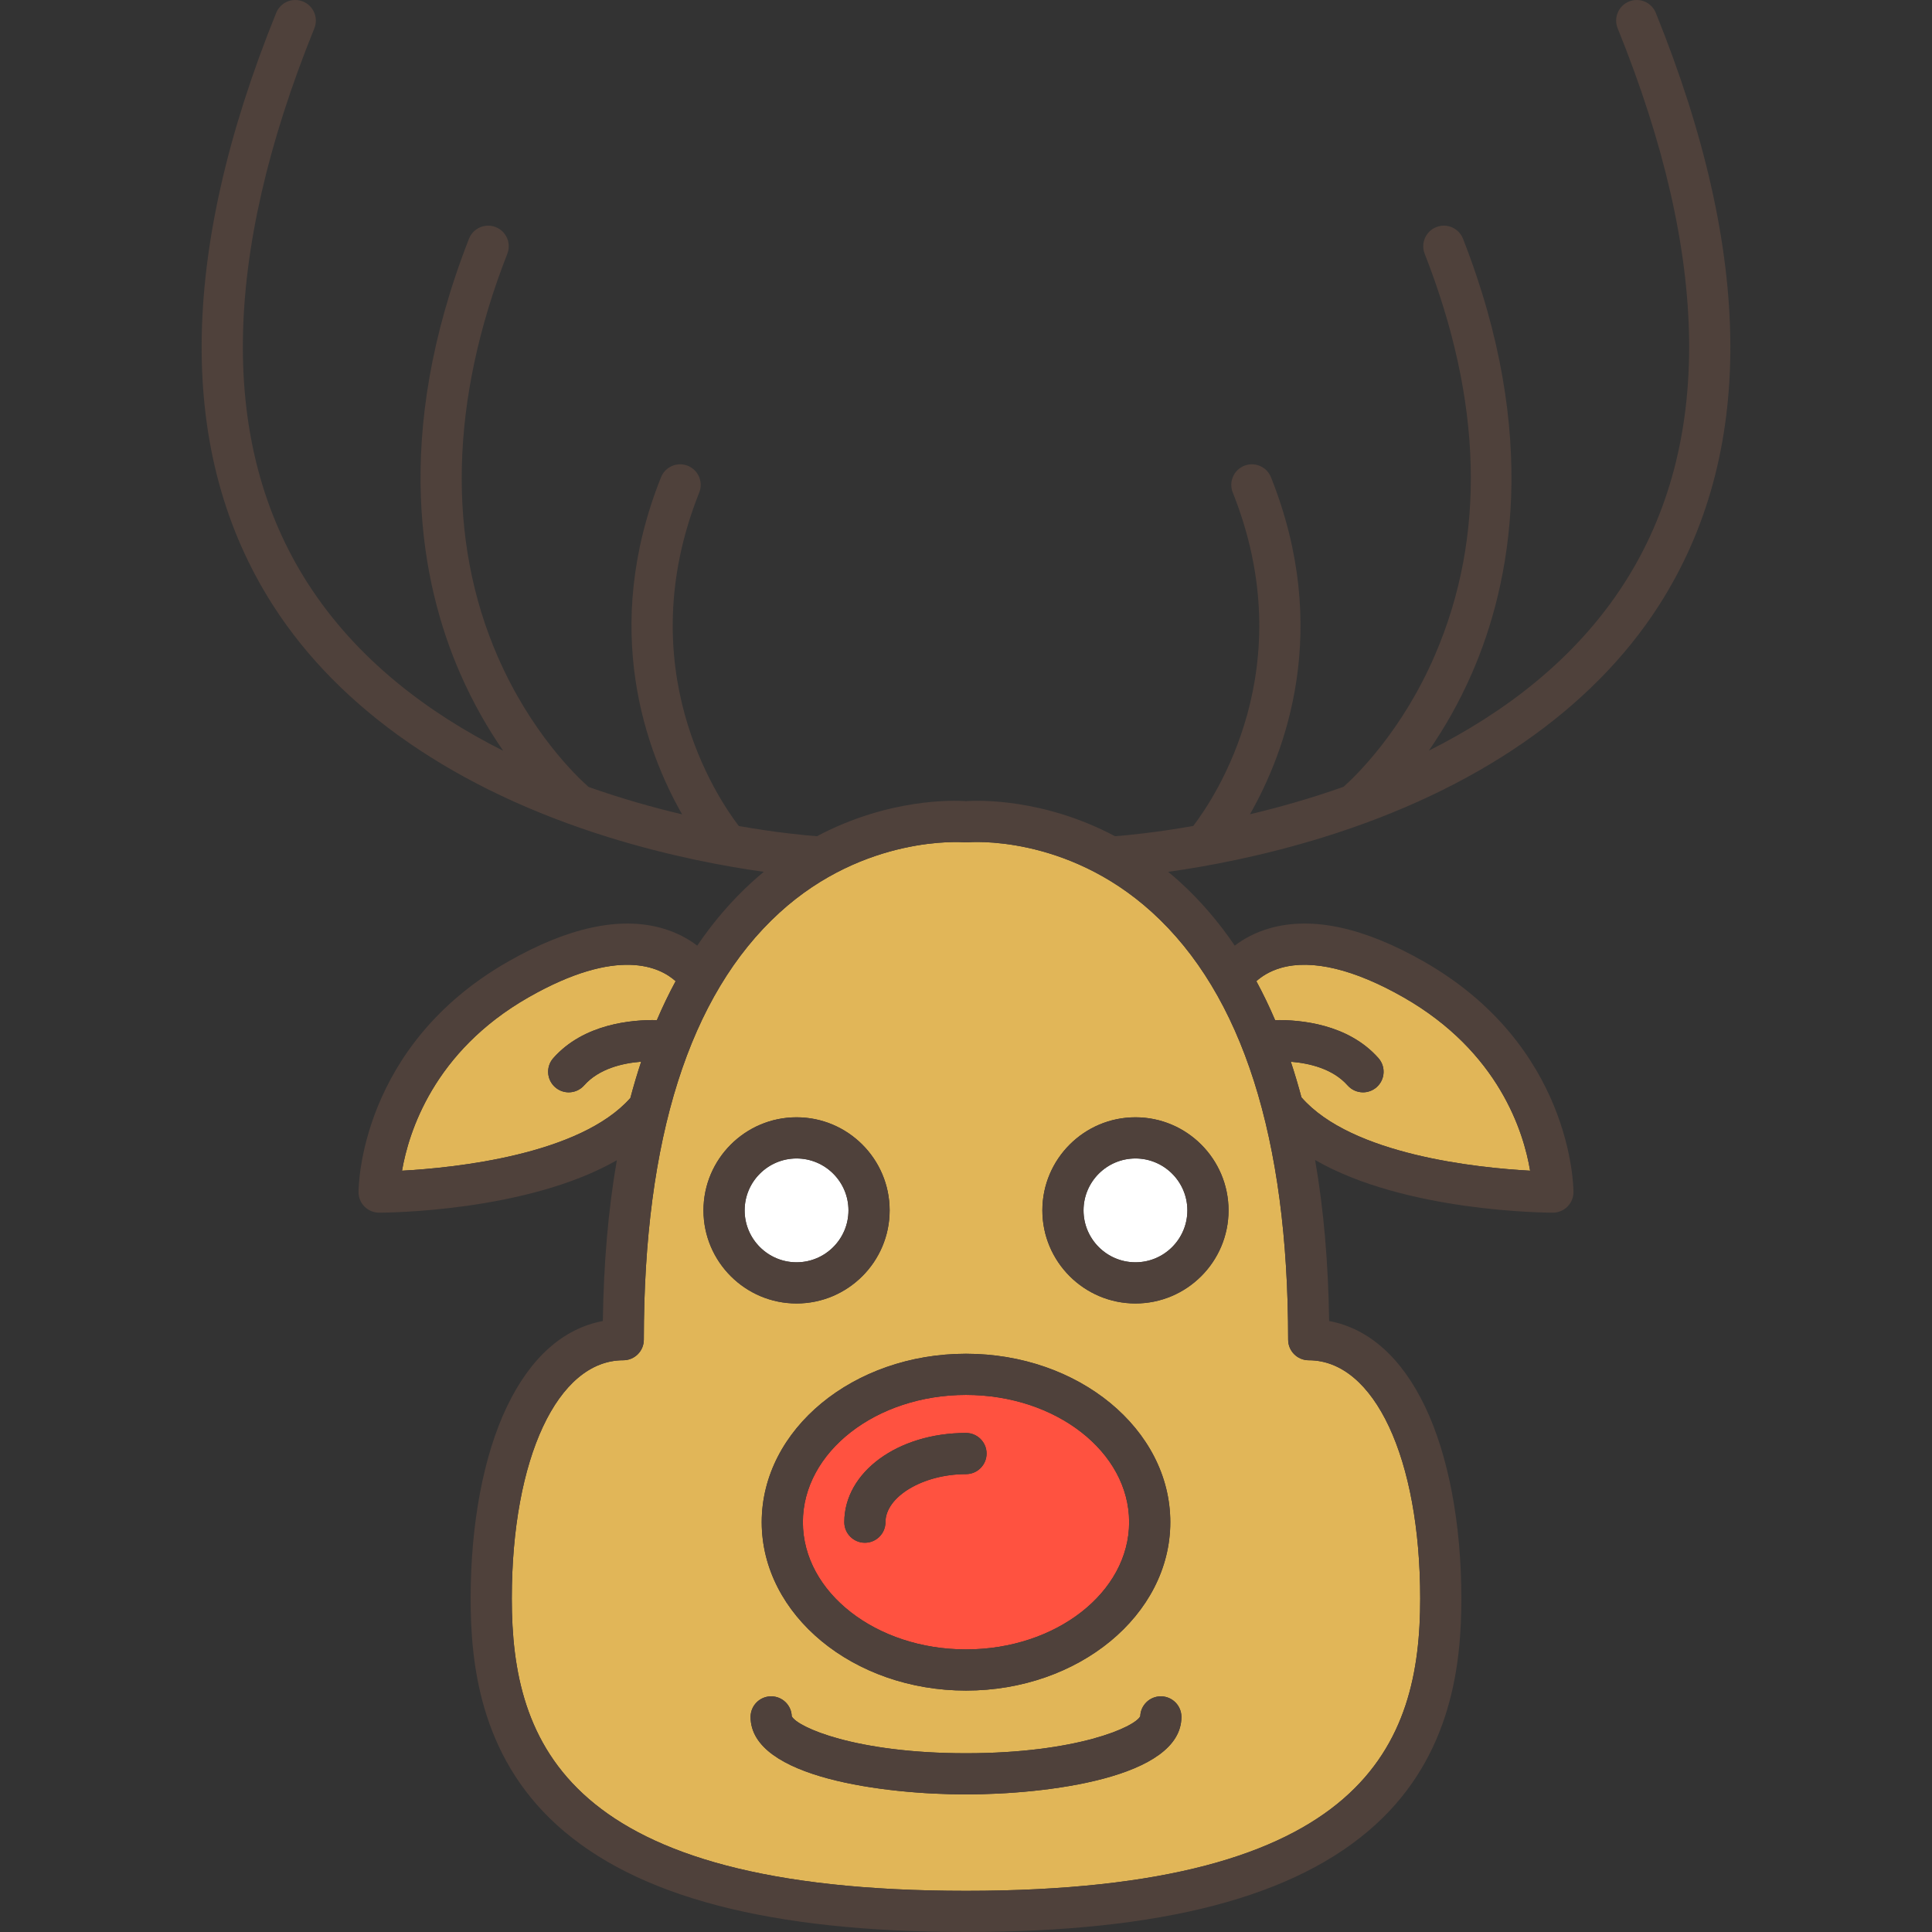 <?xml version="1.0" encoding="iso-8859-1"?>
<!-- Generator: Adobe Illustrator 19.0.0, SVG Export Plug-In . SVG Version: 6.00 Build 0)  -->
<svg version="1.1" id="Layer_1" xmlns="http://www.w3.org/2000/svg" xmlns:xlink="http://www.w3.org/1999/xlink" x="0px" y="0px"
	 viewBox="0 0 512 512" style="enable-background:new 0 0 512 512;" xml:space="preserve">
<rect x="0" y="0" width="512" height="512" fill="#333333" stroke="none"/>
<path style="fill:#FF5240;" d="M255.998,437.11c23.84,0,43.234-15.128,43.234-33.722c0-18.594-19.394-33.721-43.234-33.721
	c-23.835,0-43.227,15.127-43.227,33.721C212.771,421.984,232.163,437.11,255.998,437.11z M255.998,379.751
	c3.012,0,5.454,2.442,5.454,5.454c0,3.012-2.442,5.454-5.454,5.454c-11.369,0-21.341,5.949-21.341,12.73
	c0,3.012-2.442,5.454-5.454,5.454c-3.012,0-5.454-2.442-5.454-5.454C223.748,390.133,237.914,379.751,255.998,379.751z"/>
<path style="fill:#E1B658;" d="M365.295,280.409c1.996,2.256,1.788,5.703-0.468,7.699c-1.038,0.919-2.328,1.371-3.613,1.371
	c-1.508,0-3.008-0.622-4.086-1.839c-3.939-4.448-10.185-5.881-15.047-6.271c1.013,3.05,1.949,6.194,2.812,9.43
	c13.306,15.31,46.834,18.703,60.604,19.45c-1.681-10.117-8.21-31.491-33.58-45.96c-13.008-7.418-24.202-10.121-32.375-7.813
	c-3.099,0.874-5.236,2.327-6.596,3.548c1.778,3.285,3.435,6.721,4.968,10.313C344.59,270.221,357.265,271.339,365.295,280.409z"/>
<path style="fill:#FFFFFF;" d="M224.856,320.763c0-7.588-6.173-13.759-13.759-13.759c-7.587,0-13.759,6.173-13.759,13.759
	c0,7.588,6.173,13.761,13.759,13.761S224.856,328.351,224.856,320.763z"/>
<path style="fill:#E1B658;" d="M167.057,290.98c0.878-3.303,1.83-6.511,2.863-9.62c-4.872,0.382-11.162,1.81-15.12,6.28
	c-1.079,1.217-2.578,1.839-4.086,1.839c-1.286,0-2.576-0.452-3.613-1.371c-2.254-1.996-2.464-5.445-0.468-7.699
	c8.06-9.103,20.795-10.196,27.451-10.073c1.533-3.591,3.19-7.028,4.967-10.312c-4.075-3.679-15.173-9.305-38.965,4.265
	c-25.183,14.363-31.804,35.835-33.544,45.959C120.3,309.499,153.652,306.126,167.057,290.98z"/>
<path style="fill:#FFFFFF;" d="M287.147,320.763c0,7.588,6.173,13.761,13.762,13.761c7.586,0,13.758-6.173,13.758-13.761
	s-6.172-13.759-13.758-13.759C293.32,307.003,287.147,313.176,287.147,320.763z"/>
<path style="fill:#E1B658;" d="M305.279,241.734c-22.864-20.76-48.507-18.546-48.756-18.523c-0.192,0.018-0.376-0.001-0.564-0.001
	c-0.159-0.001-0.313,0.018-0.473,0.004c-0.373-0.035-26.264-2.048-48.955,18.689c-23.828,21.777-35.91,59.838-35.91,113.125
	c0,3.012-2.442,5.454-5.454,5.454c-17.391,0-29.535,25.976-29.535,63.168c0,38.295,14.3,77.442,120.365,77.442
	c106.07,0,120.371-39.147,120.371-77.442c0-37.192-12.147-63.168-29.54-63.168c-3.012,0-5.454-2.442-5.454-5.454
	C341.373,301.597,329.23,263.48,305.279,241.734z M255.998,358.759c29.854,0,54.143,20.021,54.143,44.629
	c0,24.61-24.289,44.63-54.143,44.63c-29.851,0-54.135-20.021-54.135-44.63C201.863,378.78,226.148,358.759,255.998,358.759z
	 M186.427,320.763c0-13.603,11.066-24.668,24.668-24.668s24.668,11.066,24.668,24.668c0,13.603-11.066,24.669-24.668,24.669
	C197.493,345.432,186.427,334.365,186.427,320.763z M256.001,475.537c-21.203,0-57.086-4.326-57.086-20.537
	c0-3.012,2.442-5.454,5.454-5.454c2.954,0,5.359,2.347,5.452,5.277c1.405,2.865,16.834,9.806,46.18,9.806
	c29.346,0,44.776-6.94,46.182-9.806c0.093-2.93,2.498-5.277,5.452-5.277c3.012,0,5.454,2.442,5.454,5.454
	C313.087,471.211,277.203,475.537,256.001,475.537z M325.574,320.763c0,13.603-11.065,24.669-24.667,24.669
	c-13.603,0-24.67-11.066-24.67-24.669c0-13.603,11.067-24.668,24.67-24.668C314.509,296.094,325.574,307.16,325.574,320.763z"/>
<g>
	<path style="fill:#4F413B;" d="M201.863,403.388c0,24.61,24.285,44.63,54.135,44.63c29.854,0,54.143-20.021,54.143-44.63
		c0-24.608-24.288-44.629-54.143-44.629C226.148,358.759,201.863,378.78,201.863,403.388z M255.998,369.667
		c23.84,0,43.234,15.127,43.234,33.721c0,18.594-19.394,33.722-43.234,33.722c-23.835,0-43.227-15.128-43.227-33.722
		C212.771,384.794,232.163,369.667,255.998,369.667z"/>
	<path style="fill:#4F413B;" d="M229.202,408.842c3.012,0,5.454-2.442,5.454-5.454c0-6.781,9.973-12.73,21.341-12.73
		c3.012,0,5.454-2.442,5.454-5.454c0-3.012-2.442-5.454-5.454-5.454c-18.084,0-32.249,10.383-32.249,23.639
		C223.748,406.401,226.19,408.842,229.202,408.842z"/>
	<path style="fill:#4F413B;" d="M235.764,320.763c0-13.603-11.066-24.668-24.668-24.668c-13.603,0-24.668,11.066-24.668,24.668
		c0,13.603,11.066,24.669,24.668,24.669S235.764,334.365,235.764,320.763z M197.336,320.763c0-7.588,6.173-13.759,13.759-13.759
		s13.759,6.173,13.759,13.759c0,7.588-6.173,13.761-13.759,13.761C203.509,334.524,197.336,328.351,197.336,320.763z"/>
	<path style="fill:#4F413B;" d="M276.238,320.763c0,13.603,11.067,24.669,24.67,24.669c13.602,0,24.667-11.066,24.667-24.669
		c0-13.603-11.065-24.668-24.667-24.668C287.306,296.094,276.238,307.16,276.238,320.763z M314.666,320.763
		c0,7.588-6.172,13.761-13.758,13.761c-7.589,0-13.762-6.173-13.762-13.761s6.173-13.759,13.762-13.759
		C308.494,307.003,314.666,313.176,314.666,320.763z"/>
	<path style="fill:#4F413B;" d="M307.633,449.546c-2.954,0-5.359,2.347-5.452,5.277c-1.405,2.865-16.836,9.806-46.182,9.806
		c-29.345,0-44.774-6.94-46.18-9.806c-0.093-2.93-2.499-5.277-5.452-5.277c-3.012,0-5.454,2.442-5.454,5.454
		c0,16.211,35.883,20.537,57.086,20.537s57.088-4.326,57.088-20.537C313.087,451.988,310.646,449.546,307.633,449.546z"/>
	<path style="fill:#4F413B;" d="M431.707,0.4c-2.793,1.13-4.139,4.31-3.01,7.1c24.636,60.881,25.247,110.328,1.814,146.966
		c-12.987,20.306-32.055,34.522-51.851,44.46c3.871-5.594,7.891-12.422,11.425-20.524c10.271-23.539,18.197-62.622-2.373-115.134
		c-1.098-2.805-4.264-4.19-7.069-3.09c-2.803,1.098-4.188,4.263-3.09,7.068c15.333,39.141,16.26,74.897,2.757,106.275
		c-8.722,20.268-20.993,32.084-24.245,34.982c-8.688,3.083-17.113,5.457-24.815,7.284c9.384-16.466,21.702-48.913,5.572-89.311
		c-1.118-2.799-4.289-4.159-7.088-3.043c-2.797,1.116-4.16,4.291-3.042,7.088c18.483,46.292-4.677,80.791-10.473,88.369
		c-10.14,1.783-17.646,2.482-20.724,2.717c-19.072-10.103-36.228-9.52-39.5-9.298c-3.273-0.223-20.428-0.806-39.501,9.298
		c-3.08-0.234-10.576-0.926-20.702-2.7c-5.772-7.541-28.986-42.057-10.487-88.386c1.118-2.797-0.245-5.971-3.042-7.088
		c-2.799-1.116-5.971,0.245-7.088,3.042c-16.14,40.417-3.8,72.878,5.588,89.337c-7.695-1.822-16.109-4.189-24.789-7.266
		c-3.132-2.765-15.249-14.308-24.062-34.507c-13.548-31.051-12.672-67.978,2.533-106.793c1.098-2.805-0.285-5.969-3.09-7.068
		c-2.803-1.099-5.969,0.285-7.069,3.09c-20.57,52.511-12.644,91.594-2.373,115.134c3.538,8.109,7.563,14.96,11.439,20.559
		c-19.776-9.932-38.836-24.143-51.839-44.455C58.059,117.863,58.659,68.404,83.305,7.5c1.13-2.791-0.218-5.972-3.01-7.1
		c-2.799-1.13-5.973,0.217-7.103,3.01c-26.047,64.37-26.337,117.186-0.862,156.98c17.719,27.679,48.501,48.947,89.016,61.504
		c16.199,5.022,30.803,7.717,41.071,9.15c-1.013,0.838-2.025,1.701-3.031,2.614c-5.43,4.929-10.296,10.591-14.62,16.951
		c-2.303-1.767-5.365-3.508-9.343-4.631c-11.201-3.165-24.91-0.194-40.742,8.836c-39.215,22.365-39.666,59.529-39.666,61.101
		c0,3.012,2.442,5.454,5.454,5.454c1.891,0,39.116-0.204,62.998-13.893c-2.254,12.971-3.488,27.188-3.708,42.61
		c-10.479,1.957-19.199,9.688-25.419,22.686c-6.201,12.957-9.616,31.026-9.616,50.877c0,16.84,2.365,41.379,22.811,59.962
		C168.555,502.714,204.032,512,255.997,512s87.444-9.287,108.464-28.389c20.45-18.583,22.815-43.121,22.815-59.962
		c0-19.851-3.416-37.921-9.619-50.879c-6.221-12.998-14.94-20.729-25.422-22.686c-0.219-15.444-1.454-29.68-3.715-42.666
		c23.853,13.75,61.122,13.948,63.01,13.948c3.012,0,5.454-2.442,5.454-5.454c0-1.571-0.451-38.736-39.666-61.101
		c-15.825-9.024-29.534-11.998-40.741-8.836c-3.984,1.125-7.048,2.863-9.351,4.63c-4.321-6.36-9.189-12.02-14.617-16.947
		c-1.006-0.913-2.017-1.776-3.03-2.613c10.267-1.434,24.878-4.131,41.074-9.151c40.516-12.557,71.296-33.825,89.015-61.504
		c25.478-39.794,25.185-92.61-0.862-156.98C437.679,0.617,434.506-0.73,431.707,0.4z M106.541,310.247
		c1.739-10.124,8.36-31.596,33.544-45.959c23.794-13.569,34.89-7.944,38.965-4.265c-1.777,3.285-3.434,6.721-4.967,10.312
		c-6.655-0.124-19.391,0.971-27.451,10.073c-1.996,2.254-1.788,5.703,0.468,7.699c1.038,0.92,2.328,1.371,3.613,1.371
		c1.508,0,3.007-0.622,4.086-1.839c3.959-4.47,10.248-5.898,15.12-6.28c-1.034,3.108-1.987,6.317-2.863,9.62
		C153.652,306.126,120.3,309.499,106.541,310.247z M339.542,256.474c8.173-2.307,19.366,0.395,32.375,7.813
		c25.37,14.47,31.899,35.844,33.58,45.96c-13.77-0.747-47.298-4.14-60.604-19.45c-0.863-3.236-1.799-6.38-2.812-9.43
		c4.862,0.39,11.107,1.823,15.047,6.271c1.079,1.217,2.578,1.839,4.086,1.839c1.285,0,2.576-0.452,3.613-1.371
		c2.254-1.996,2.464-5.443,0.468-7.699c-8.03-9.07-20.704-10.187-27.382-10.073c-1.533-3.593-3.19-7.029-4.968-10.313
		C334.305,258.801,336.443,257.348,339.542,256.474z M341.373,355.027c0,3.012,2.442,5.454,5.454,5.454
		c17.393,0,29.54,25.976,29.54,63.168c0,38.295-14.301,77.442-120.371,77.442c-106.065,0-120.365-39.147-120.365-77.442
		c0-37.192,12.146-63.168,29.535-63.168c3.012,0,5.454-2.442,5.454-5.454c0-53.287,12.082-91.348,35.91-113.125
		c22.691-20.737,48.582-18.724,48.955-18.689c0.16,0.015,0.314-0.005,0.473-0.004c0.188,0.001,0.372,0.021,0.564,0.001
		c0.25-0.023,25.891-2.237,48.756,18.523C329.23,263.48,341.373,301.597,341.373,355.027z"/>
</g>
<g>
</g>
<g>
</g>
<g>
</g>
<g>
</g>
<g>
</g>
<g>
</g>
<g>
</g>
<g>
</g>
<g>
</g>
<g>
</g>
<g>
</g>
<g>
</g>
<g>
</g>
<g>
</g>
<g>
</g>
</svg>
